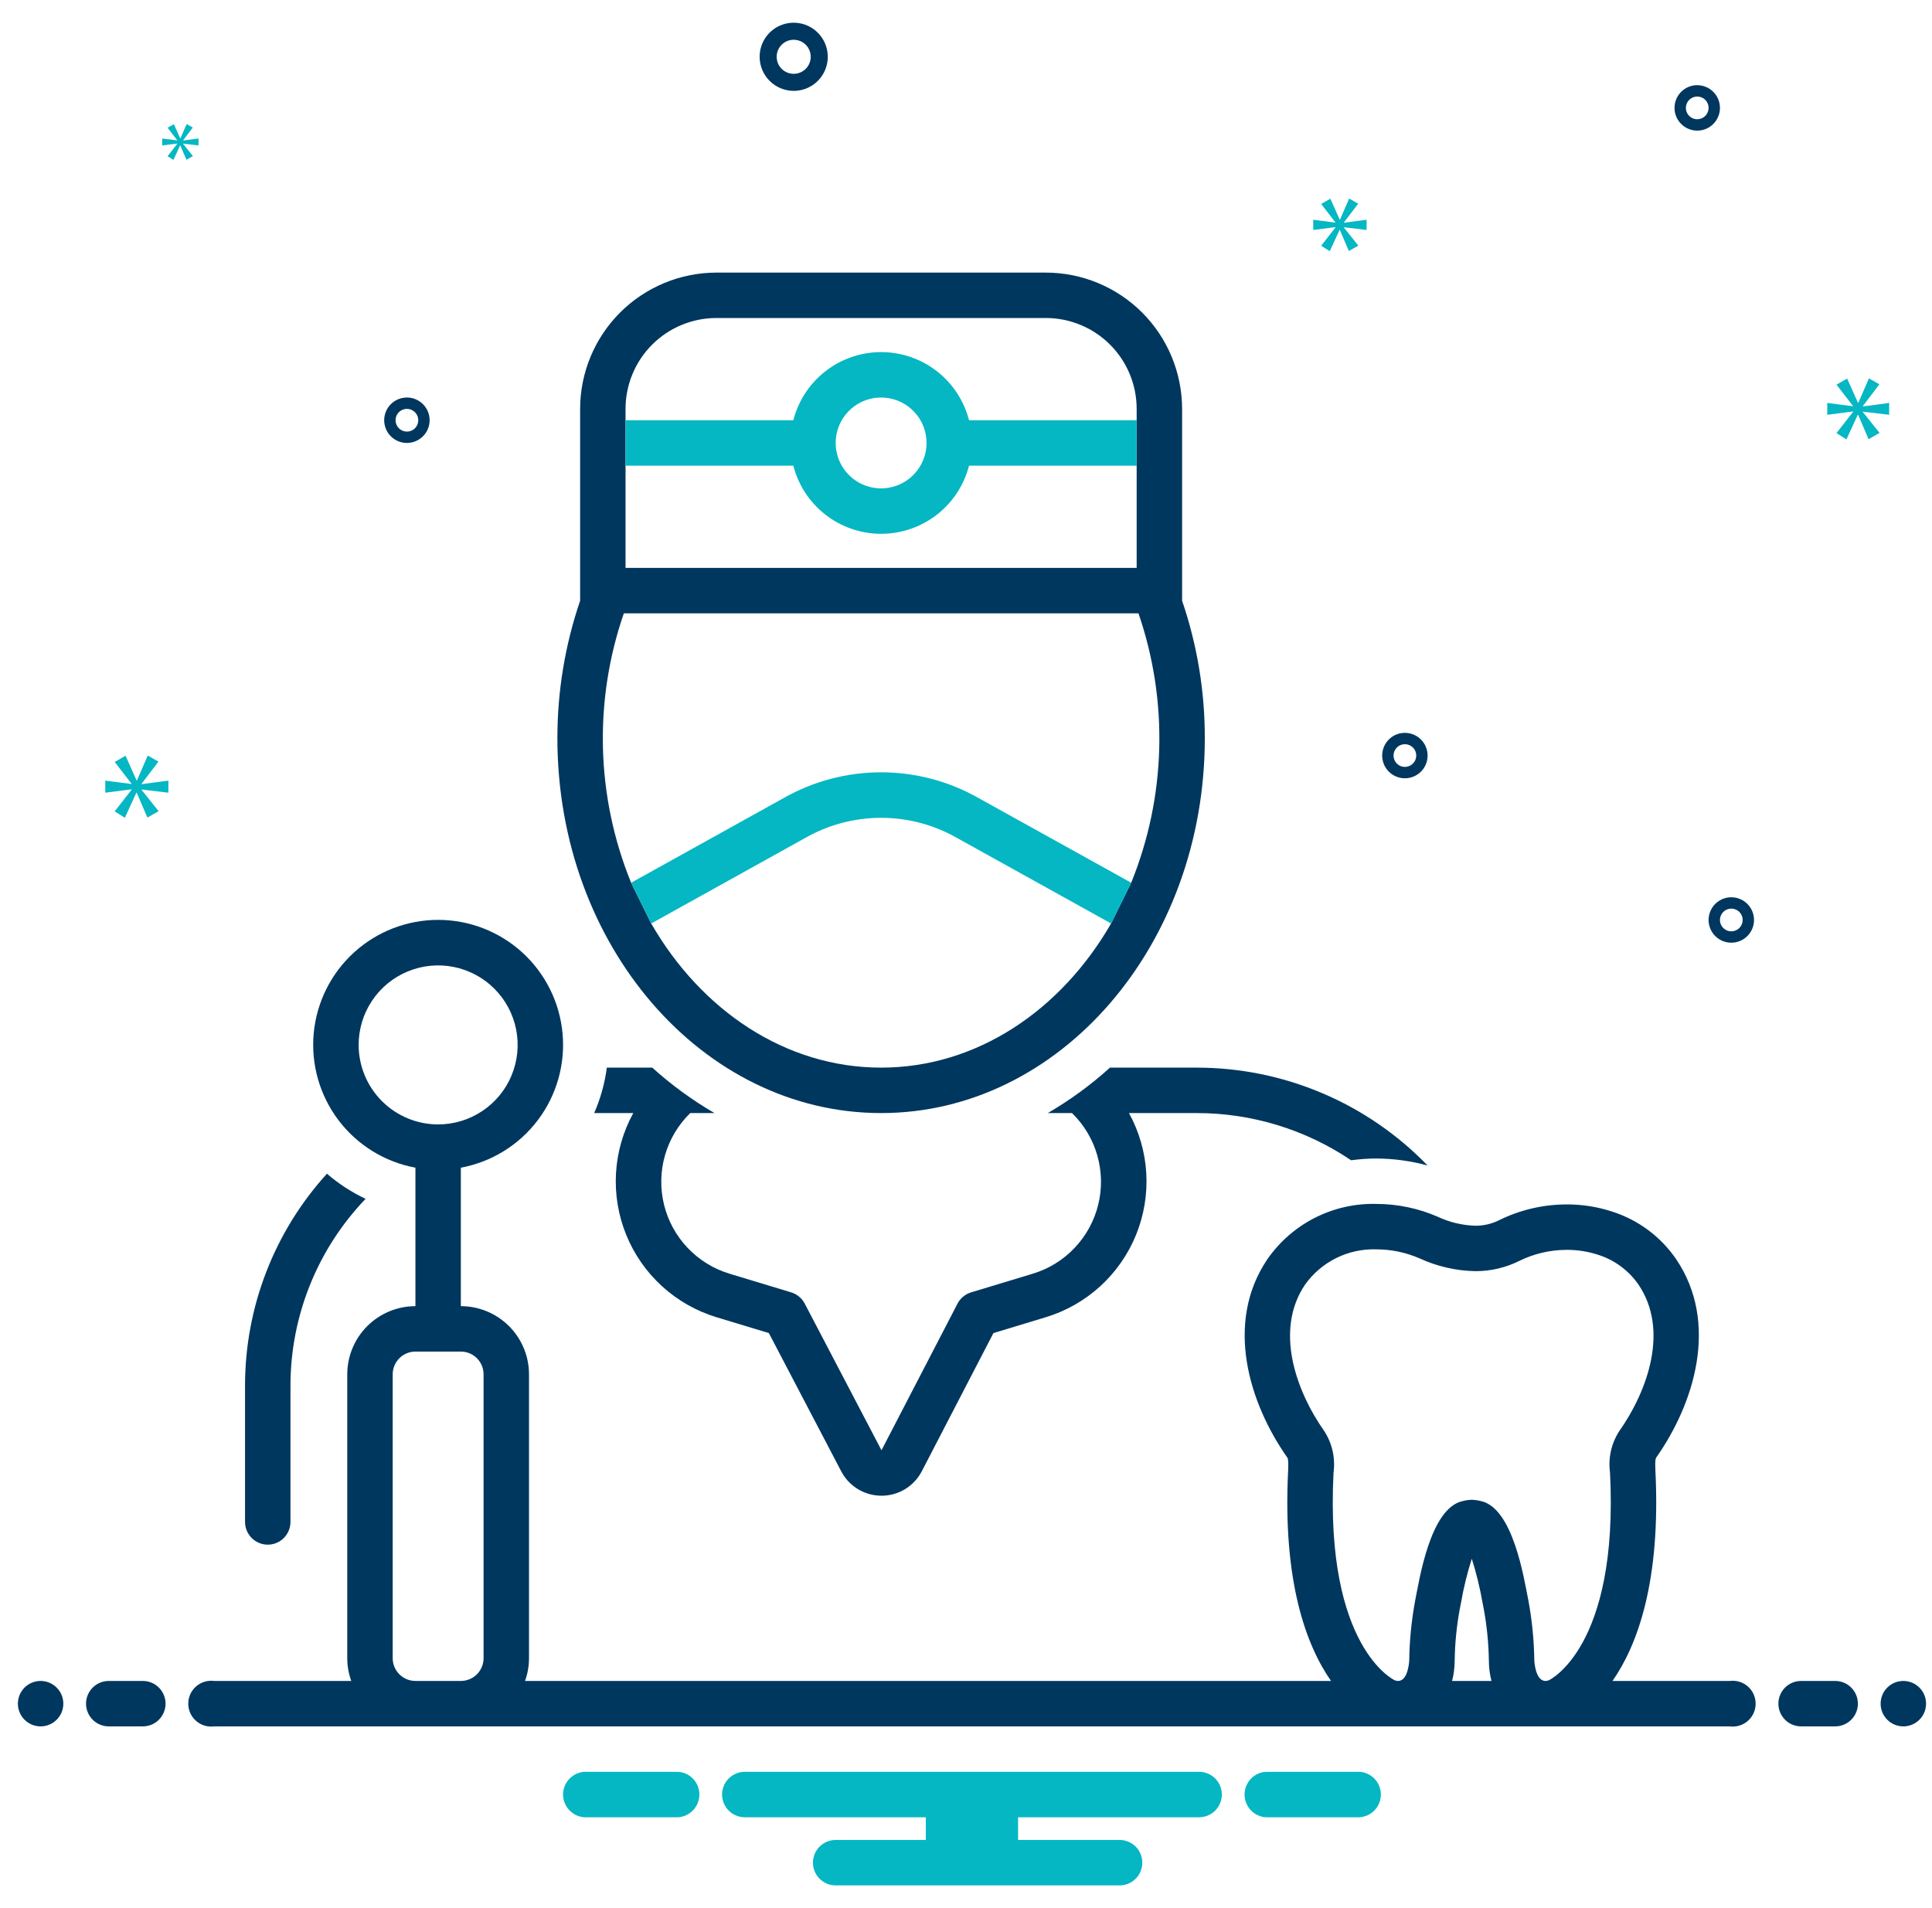 <svg width="81" height="80" viewBox="0 0 81 80" fill="none" xmlns="http://www.w3.org/2000/svg">
<g clip-path="url(#clip0_646_1303)">
<path d="M57.014 74.286H53.058C52.818 74.305 52.595 74.414 52.432 74.59C52.269 74.767 52.179 74.998 52.179 75.238C52.179 75.478 52.269 75.71 52.432 75.886C52.595 76.063 52.818 76.171 53.058 76.191H57.014C57.253 76.171 57.477 76.063 57.64 75.886C57.803 75.71 57.893 75.478 57.893 75.238C57.893 74.998 57.803 74.767 57.64 74.59C57.477 74.414 57.253 74.305 57.014 74.286Z" fill="#04B7C3"/>
<path d="M28.443 74.286H24.486C24.247 74.305 24.024 74.414 23.861 74.59C23.698 74.767 23.607 74.998 23.607 75.238C23.607 75.478 23.698 75.71 23.861 75.886C24.024 76.063 24.247 76.171 24.486 76.191H28.443C28.682 76.171 28.905 76.063 29.068 75.886C29.231 75.71 29.322 75.478 29.322 75.238C29.322 74.998 29.231 74.767 29.068 74.59C28.905 74.414 28.682 74.305 28.443 74.286Z" fill="#04B7C3"/>
<path d="M50.273 74.286H31.226C30.973 74.286 30.731 74.386 30.552 74.565C30.374 74.743 30.273 74.986 30.273 75.238C30.273 75.491 30.374 75.733 30.552 75.912C30.731 76.09 30.973 76.191 31.226 76.191H38.816V77.143H35.035C34.783 77.143 34.541 77.243 34.362 77.422C34.183 77.6 34.083 77.843 34.083 78.095C34.083 78.348 34.183 78.59 34.362 78.769C34.541 78.947 34.783 79.048 35.035 79.048H46.94C47.193 79.048 47.435 78.947 47.614 78.769C47.792 78.59 47.892 78.348 47.892 78.095C47.892 77.843 47.792 77.6 47.614 77.422C47.435 77.243 47.193 77.143 46.94 77.143H42.683V76.191H50.273C50.526 76.191 50.768 76.09 50.947 75.912C51.126 75.733 51.226 75.491 51.226 75.238C51.226 74.986 51.126 74.743 50.947 74.565C50.768 74.386 50.526 74.286 50.273 74.286Z" fill="#04B7C3"/>
<path d="M11.226 64.762C11.479 64.762 11.721 64.662 11.899 64.483C12.078 64.304 12.178 64.062 12.178 63.809V58.095C12.179 55.176 13.307 52.37 15.327 50.263C14.742 49.987 14.197 49.632 13.707 49.209C11.497 51.641 10.273 54.809 10.273 58.095V63.809C10.274 64.062 10.374 64.304 10.552 64.483C10.731 64.662 10.973 64.762 11.226 64.762Z" fill="#00375F"/>
<path d="M49.56 25.186V17.143C49.558 15.628 48.956 14.175 47.885 13.104C46.813 12.032 45.361 11.43 43.845 11.429H30.036C28.521 11.431 27.069 12.033 25.997 13.104C24.926 14.176 24.323 15.628 24.322 17.143V25.186C23.689 27.043 23.367 28.991 23.369 30.952C23.369 39.633 29.445 46.667 36.941 46.667C44.436 46.667 50.512 39.633 50.512 30.952C50.516 28.991 50.194 27.042 49.56 25.186ZM26.226 17.143C26.226 16.643 26.325 16.147 26.516 15.685C26.707 15.223 26.988 14.803 27.342 14.449C27.695 14.095 28.116 13.814 28.578 13.623C29.04 13.432 29.535 13.333 30.036 13.333H43.845C44.346 13.333 44.841 13.432 45.303 13.623C45.766 13.814 46.186 14.095 46.539 14.449C46.893 14.803 47.174 15.223 47.365 15.685C47.557 16.147 47.655 16.643 47.655 17.143V23.809H26.226V17.143ZM47.426 37.01L46.583 38.719C44.479 42.367 40.945 44.762 36.941 44.762C32.941 44.762 29.402 42.367 27.302 38.719L26.46 37.01C24.991 33.406 24.883 29.392 26.155 25.714H47.731C48.996 29.393 48.888 33.405 47.426 37.01Z" fill="#00375F"/>
<path d="M56.646 48.646C56.998 48.598 57.354 48.573 57.71 48.572C58.434 48.576 59.154 48.675 59.853 48.866C58.595 47.566 57.089 46.532 55.424 45.828C53.759 45.122 51.968 44.76 50.16 44.762H46.536C45.736 45.486 44.862 46.125 43.928 46.667H44.945C45.446 47.156 45.812 47.767 46.004 48.441C46.197 49.114 46.211 49.826 46.044 50.506C45.877 51.187 45.536 51.812 45.054 52.319C44.572 52.828 43.966 53.201 43.295 53.403L40.714 54.184C40.592 54.221 40.479 54.282 40.381 54.363C40.283 54.444 40.203 54.544 40.144 54.657L36.957 60.805L33.738 54.654C33.679 54.542 33.599 54.442 33.501 54.362C33.404 54.281 33.291 54.221 33.17 54.184L30.589 53.403C29.918 53.201 29.312 52.827 28.829 52.319C28.347 51.811 28.006 51.186 27.839 50.506C27.673 49.826 27.686 49.114 27.879 48.441C28.072 47.767 28.437 47.156 28.939 46.667H29.956C29.022 46.125 28.148 45.486 27.347 44.762H25.442C25.355 45.419 25.177 46.06 24.912 46.667H26.55C26.124 47.443 25.877 48.304 25.826 49.188C25.775 50.072 25.922 50.957 26.256 51.777C26.59 52.597 27.102 53.332 27.757 53.928C28.411 54.525 29.19 54.968 30.037 55.226L32.235 55.891L35.269 61.688C35.43 61.997 35.672 62.255 35.97 62.435C36.267 62.615 36.609 62.71 36.957 62.71H36.96C37.309 62.71 37.651 62.614 37.948 62.433C38.246 62.251 38.488 61.992 38.648 61.682L41.65 55.891L43.846 55.226C44.694 54.969 45.473 54.525 46.127 53.929C46.781 53.332 47.294 52.597 47.628 51.777C47.962 50.957 48.109 50.072 48.058 49.188C48.007 48.304 47.759 47.443 47.333 46.667H50.16C52.471 46.663 54.73 47.353 56.646 48.646Z" fill="#00375F"/>
<path d="M1.702 72.381C2.228 72.381 2.655 71.955 2.655 71.429C2.655 70.903 2.228 70.476 1.702 70.476C1.176 70.476 0.75 70.903 0.75 71.429C0.75 71.955 1.176 72.381 1.702 72.381Z" fill="#00375F"/>
<path d="M5.988 70.476H4.56C4.307 70.476 4.065 70.576 3.886 70.755C3.708 70.934 3.607 71.176 3.607 71.429C3.607 71.681 3.708 71.923 3.886 72.102C4.065 72.281 4.307 72.381 4.56 72.381H5.988C6.241 72.381 6.483 72.281 6.662 72.102C6.84 71.923 6.941 71.681 6.941 71.429C6.941 71.176 6.84 70.934 6.662 70.755C6.483 70.576 6.241 70.476 5.988 70.476Z" fill="#00375F"/>
<path d="M76.941 70.476H75.512C75.259 70.476 75.017 70.576 74.838 70.755C74.66 70.934 74.56 71.176 74.56 71.429C74.56 71.681 74.66 71.923 74.838 72.102C75.017 72.281 75.259 72.381 75.512 72.381H76.941C77.193 72.381 77.435 72.281 77.614 72.102C77.793 71.923 77.893 71.681 77.893 71.429C77.893 71.176 77.793 70.934 77.614 70.755C77.435 70.576 77.193 70.476 76.941 70.476Z" fill="#00375F"/>
<path d="M79.798 72.381C80.324 72.381 80.751 71.955 80.751 71.429C80.751 70.903 80.324 70.476 79.798 70.476C79.272 70.476 78.846 70.903 78.846 71.429C78.846 71.955 79.272 72.381 79.798 72.381Z" fill="#00375F"/>
<path d="M72.522 70.476H67.605C68.638 68.994 69.639 66.333 69.403 61.645C69.38 61.192 69.422 61.132 69.441 61.106C71.031 58.846 72.085 55.475 70.275 52.795C69.627 51.847 68.68 51.143 67.586 50.796C66.974 50.596 66.333 50.495 65.689 50.497C64.703 50.497 63.73 50.724 62.846 51.161C62.536 51.315 62.194 51.394 61.847 51.39C61.306 51.373 60.774 51.246 60.283 51.016C59.471 50.662 58.595 50.478 57.709 50.476C56.814 50.453 55.928 50.652 55.129 51.057C54.33 51.462 53.645 52.059 53.135 52.795C51.324 55.475 52.378 58.845 53.968 61.106C53.987 61.133 54.029 61.192 54.006 61.646C53.77 66.334 54.771 68.994 55.804 70.476H22.012C22.122 70.171 22.178 69.849 22.179 69.524V57.619C22.178 56.862 21.877 56.135 21.341 55.6C20.805 55.064 20.079 54.763 19.321 54.762V48.957C20.606 48.719 21.756 48.01 22.545 46.969C23.334 45.927 23.705 44.629 23.585 43.327C23.466 42.026 22.865 40.817 21.9 39.936C20.935 39.056 19.675 38.567 18.369 38.567C17.062 38.567 15.803 39.056 14.838 39.936C13.873 40.817 13.272 42.026 13.152 43.327C13.033 44.629 13.405 45.927 14.193 46.969C14.982 48.01 16.132 48.719 17.417 48.957V54.762C16.659 54.763 15.933 55.064 15.397 55.6C14.861 56.135 14.56 56.862 14.559 57.619V69.524C14.56 69.849 14.616 70.171 14.726 70.476H8.977C8.842 70.459 8.704 70.47 8.574 70.51C8.443 70.549 8.322 70.617 8.219 70.707C8.117 70.797 8.034 70.908 7.978 71.032C7.922 71.157 7.893 71.292 7.893 71.429C7.893 71.565 7.922 71.7 7.978 71.825C8.034 71.949 8.117 72.06 8.219 72.15C8.322 72.241 8.443 72.308 8.574 72.348C8.704 72.387 8.842 72.399 8.977 72.381H72.522C72.657 72.399 72.795 72.387 72.925 72.348C73.056 72.308 73.177 72.241 73.28 72.15C73.382 72.06 73.465 71.949 73.521 71.825C73.577 71.7 73.606 71.565 73.606 71.429C73.606 71.292 73.577 71.157 73.521 71.032C73.465 70.908 73.382 70.797 73.28 70.707C73.177 70.617 73.056 70.549 72.925 70.51C72.795 70.47 72.657 70.459 72.522 70.476ZM58.474 70.448C58.474 70.448 55.538 69.104 55.909 61.741C55.991 61.137 55.856 60.523 55.526 60.01C54.322 58.298 53.43 55.761 54.714 53.861C55.052 53.386 55.502 53.003 56.025 52.744C56.548 52.486 57.127 52.361 57.709 52.381C58.333 52.382 58.95 52.512 59.521 52.761C60.251 53.097 61.043 53.279 61.847 53.295C62.488 53.299 63.121 53.152 63.696 52.866C64.316 52.56 64.998 52.402 65.689 52.402C66.13 52.4 66.57 52.469 66.99 52.605C67.683 52.821 68.284 53.264 68.696 53.861C69.98 55.761 69.088 58.298 67.883 60.01C67.553 60.523 67.418 61.137 67.501 61.741C67.871 69.104 64.935 70.448 64.935 70.448C64.89 70.466 64.842 70.475 64.793 70.476C64.36 70.476 64.326 69.609 64.326 69.609C64.314 68.76 64.23 67.914 64.074 67.08C63.898 66.209 63.442 63.221 62.084 62.934C61.958 62.903 61.829 62.884 61.7 62.88C61.569 62.884 61.439 62.903 61.313 62.937C59.964 63.238 59.511 66.212 59.336 67.08C59.18 67.914 59.095 68.76 59.083 69.609C59.083 69.609 59.05 70.476 58.616 70.476C58.568 70.475 58.519 70.466 58.474 70.448ZM62.531 70.476H60.879C60.95 70.204 60.986 69.923 60.988 69.642C60.997 68.908 61.069 68.176 61.203 67.455C61.218 67.381 61.235 67.291 61.255 67.19C61.363 66.568 61.514 65.954 61.705 65.352C61.896 65.954 62.046 66.568 62.155 67.19C62.175 67.292 62.191 67.381 62.207 67.456C62.339 68.177 62.411 68.909 62.422 69.642C62.423 69.924 62.46 70.204 62.531 70.476ZM15.036 43.81C15.036 43.15 15.231 42.506 15.597 41.958C15.963 41.409 16.484 40.982 17.093 40.73C17.702 40.477 18.373 40.411 19.019 40.54C19.666 40.669 20.26 40.986 20.726 41.452C21.192 41.918 21.51 42.512 21.639 43.159C21.767 43.806 21.701 44.476 21.449 45.085C21.197 45.694 20.769 46.215 20.221 46.581C19.673 46.947 19.028 47.143 18.369 47.143C17.485 47.142 16.638 46.79 16.013 46.166C15.388 45.541 15.037 44.693 15.036 43.81ZM17.417 70.476C17.164 70.476 16.922 70.376 16.743 70.197C16.565 70.019 16.464 69.776 16.464 69.524V57.619C16.464 57.367 16.565 57.124 16.743 56.946C16.922 56.767 17.164 56.667 17.417 56.667H19.322C19.574 56.667 19.816 56.767 19.995 56.946C20.173 57.124 20.274 57.367 20.274 57.619V69.524C20.274 69.776 20.173 70.019 19.995 70.197C19.816 70.376 19.574 70.476 19.322 70.476H17.417Z" fill="#00375F"/>
<path d="M40.627 17.619C40.417 16.802 39.941 16.077 39.274 15.56C38.607 15.043 37.787 14.762 36.943 14.762C36.099 14.762 35.279 15.043 34.612 15.56C33.946 16.077 33.47 16.802 33.26 17.619H26.227V19.524H33.26C33.47 20.341 33.946 21.066 34.612 21.583C35.279 22.1 36.099 22.381 36.943 22.381C37.787 22.381 38.607 22.1 39.274 21.583C39.941 21.066 40.417 20.341 40.627 19.524H47.655V17.619H40.627ZM36.941 20.476C36.564 20.476 36.196 20.364 35.883 20.155C35.569 19.946 35.325 19.648 35.181 19.3C35.037 18.952 34.999 18.569 35.073 18.2C35.146 17.83 35.328 17.491 35.594 17.224C35.86 16.958 36.2 16.777 36.569 16.703C36.939 16.63 37.322 16.668 37.67 16.812C38.018 16.956 38.315 17.2 38.525 17.513C38.734 17.826 38.846 18.195 38.846 18.571C38.846 18.822 38.797 19.069 38.701 19.3C38.605 19.532 38.465 19.741 38.288 19.918C38.111 20.095 37.901 20.236 37.67 20.331C37.439 20.427 37.191 20.476 36.941 20.476Z" fill="#04B7C3"/>
<path d="M47.427 37.01L46.584 38.719L40.108 35.124C39.142 34.576 38.051 34.288 36.941 34.288C35.831 34.288 34.74 34.576 33.774 35.124L27.303 38.719L26.46 37.01L32.85 33.462C34.097 32.753 35.507 32.38 36.941 32.38C38.375 32.38 39.785 32.753 41.031 33.462L47.427 37.01Z" fill="#04B7C3"/>
<path d="M33.276 3.81C33.559 3.81 33.835 3.726 34.07 3.569C34.305 3.412 34.488 3.189 34.596 2.928C34.704 2.667 34.733 2.379 34.677 2.102C34.622 1.825 34.486 1.571 34.286 1.371C34.087 1.171 33.832 1.035 33.555 0.98C33.278 0.925 32.991 0.953 32.73 1.061C32.468 1.169 32.245 1.352 32.088 1.587C31.931 1.822 31.848 2.098 31.848 2.381C31.848 2.76 31.999 3.123 32.267 3.391C32.534 3.658 32.898 3.809 33.276 3.81ZM33.276 1.667C33.417 1.667 33.556 1.709 33.673 1.787C33.791 1.866 33.882 1.977 33.936 2.108C33.99 2.238 34.004 2.382 33.977 2.52C33.949 2.659 33.881 2.786 33.781 2.886C33.681 2.986 33.554 3.054 33.416 3.082C33.277 3.109 33.133 3.095 33.003 3.041C32.872 2.987 32.761 2.895 32.682 2.778C32.604 2.66 32.562 2.522 32.562 2.381C32.562 2.192 32.637 2.01 32.771 1.876C32.905 1.742 33.087 1.667 33.276 1.667Z" fill="#00375F"/>
<path d="M72.586 37.619C72.398 37.619 72.214 37.675 72.057 37.779C71.9 37.884 71.778 38.033 71.706 38.207C71.634 38.381 71.615 38.572 71.652 38.757C71.689 38.942 71.779 39.112 71.913 39.245C72.046 39.378 72.216 39.469 72.4 39.505C72.585 39.542 72.777 39.523 72.951 39.451C73.125 39.379 73.273 39.257 73.378 39.1C73.483 38.944 73.538 38.76 73.538 38.571C73.538 38.319 73.438 38.077 73.259 37.898C73.081 37.72 72.839 37.619 72.586 37.619ZM72.586 39.048C72.492 39.048 72.4 39.02 72.322 38.967C72.243 38.915 72.182 38.841 72.146 38.754C72.11 38.667 72.101 38.571 72.119 38.478C72.138 38.386 72.183 38.301 72.249 38.235C72.316 38.168 72.401 38.123 72.493 38.104C72.586 38.086 72.681 38.095 72.768 38.132C72.855 38.167 72.93 38.228 72.982 38.307C73.034 38.385 73.062 38.477 73.062 38.571C73.062 38.698 73.012 38.819 72.923 38.908C72.834 38.997 72.712 39.047 72.586 39.048Z" fill="#00375F"/>
<path d="M58.901 30.726C58.712 30.726 58.528 30.781 58.371 30.886C58.215 30.991 58.093 31.14 58.021 31.314C57.949 31.488 57.93 31.679 57.967 31.864C58.003 32.048 58.094 32.218 58.227 32.351C58.36 32.485 58.53 32.575 58.715 32.612C58.9 32.649 59.091 32.63 59.265 32.558C59.439 32.486 59.588 32.364 59.693 32.207C59.797 32.05 59.853 31.866 59.853 31.678C59.853 31.425 59.752 31.183 59.574 31.005C59.395 30.826 59.153 30.726 58.901 30.726ZM58.901 32.154C58.806 32.154 58.714 32.126 58.636 32.074C58.558 32.022 58.497 31.947 58.461 31.86C58.425 31.773 58.415 31.677 58.434 31.585C58.452 31.493 58.497 31.408 58.564 31.341C58.63 31.275 58.715 31.229 58.808 31.211C58.9 31.193 58.996 31.202 59.083 31.238C59.17 31.274 59.244 31.335 59.297 31.413C59.349 31.492 59.377 31.584 59.377 31.678C59.377 31.804 59.327 31.925 59.237 32.014C59.148 32.104 59.027 32.154 58.901 32.154Z" fill="#00375F"/>
<path d="M71.157 3.571C70.969 3.571 70.785 3.627 70.628 3.732C70.472 3.837 70.35 3.985 70.278 4.159C70.206 4.333 70.187 4.525 70.223 4.71C70.26 4.894 70.351 5.064 70.484 5.197C70.617 5.33 70.787 5.421 70.972 5.458C71.156 5.495 71.348 5.476 71.522 5.404C71.696 5.332 71.845 5.21 71.949 5.053C72.054 4.896 72.11 4.712 72.11 4.524C72.109 4.271 72.009 4.029 71.831 3.851C71.652 3.672 71.41 3.572 71.157 3.571ZM71.157 5C71.063 5 70.971 4.972 70.893 4.92C70.815 4.867 70.754 4.793 70.718 4.706C70.681 4.619 70.672 4.523 70.69 4.431C70.709 4.339 70.754 4.254 70.821 4.187C70.887 4.12 70.972 4.075 71.065 4.057C71.157 4.038 71.253 4.048 71.34 4.084C71.427 4.12 71.501 4.181 71.553 4.259C71.606 4.338 71.634 4.43 71.634 4.524C71.633 4.65 71.583 4.771 71.494 4.86C71.405 4.95 71.284 5 71.157 5Z" fill="#00375F"/>
<path d="M18.012 17.619C18.012 17.431 17.956 17.247 17.852 17.09C17.747 16.933 17.598 16.811 17.424 16.739C17.25 16.667 17.059 16.648 16.874 16.685C16.689 16.722 16.52 16.812 16.386 16.946C16.253 17.079 16.163 17.248 16.126 17.433C16.089 17.618 16.108 17.809 16.18 17.983C16.252 18.157 16.374 18.306 16.531 18.411C16.687 18.515 16.871 18.571 17.06 18.571C17.312 18.571 17.554 18.471 17.733 18.292C17.912 18.114 18.012 17.872 18.012 17.619ZM16.584 17.619C16.584 17.525 16.611 17.433 16.664 17.355C16.716 17.276 16.791 17.215 16.878 17.179C16.965 17.143 17.06 17.134 17.153 17.152C17.245 17.17 17.33 17.216 17.396 17.282C17.463 17.349 17.509 17.434 17.527 17.526C17.545 17.619 17.536 17.714 17.5 17.801C17.464 17.888 17.403 17.963 17.324 18.015C17.246 18.067 17.154 18.095 17.06 18.095C16.933 18.095 16.812 18.045 16.723 17.956C16.634 17.866 16.584 17.745 16.584 17.619Z" fill="#00375F"/>
<path d="M5.935 32.862L6.643 31.931L6.195 31.678L5.741 32.721H5.726L5.264 31.685L4.809 31.946L5.51 32.855V32.87L4.414 32.729V33.235L5.517 33.094V33.109L4.809 34.017L5.234 34.286L5.718 33.235H5.733L6.18 34.278L6.65 34.01L5.935 33.116V33.101L7.059 33.235V32.729L5.935 32.877V32.862Z" fill="#04B7C3"/>
<path d="M7.435 6.025L7.027 6.549L7.272 6.703L7.551 6.098H7.559L7.817 6.699L8.087 6.544L7.676 6.03V6.021L8.323 6.098V5.807L7.676 5.892V5.884L8.083 5.348L7.826 5.201L7.564 5.802H7.556L7.289 5.206L7.027 5.356L7.431 5.88V5.888L6.8 5.807V6.098L7.435 6.017V6.025Z" fill="#04B7C3"/>
<path d="M79.204 17.391V16.894L78.1 17.04V17.026L78.795 16.112L78.356 15.864L77.911 16.887H77.896L77.443 15.871L76.996 16.127L77.684 17.018V17.033L76.609 16.894V17.391L77.691 17.252V17.267L76.996 18.159L77.413 18.422L77.888 17.391H77.903L78.341 18.414L78.802 18.151L78.1 17.274V17.259L79.204 17.391Z" fill="#04B7C3"/>
<path d="M56.344 9.327L56.943 8.539L56.564 8.324L56.18 9.207H56.167L55.777 8.331L55.391 8.551L55.984 9.321V9.333L55.058 9.213V9.642L55.99 9.522V9.535L55.391 10.304L55.751 10.531L56.161 9.642H56.173L56.552 10.524L56.949 10.298L56.344 9.541V9.528L57.295 9.642V9.213L56.344 9.339V9.327Z" fill="#04B7C3"/>
</g>
<defs>
<clipPath id="clip0_646_1303">
<rect width="80" height="80" fill="white" transform="translate(0.75)"/>
</clipPath>
</defs>
</svg>
